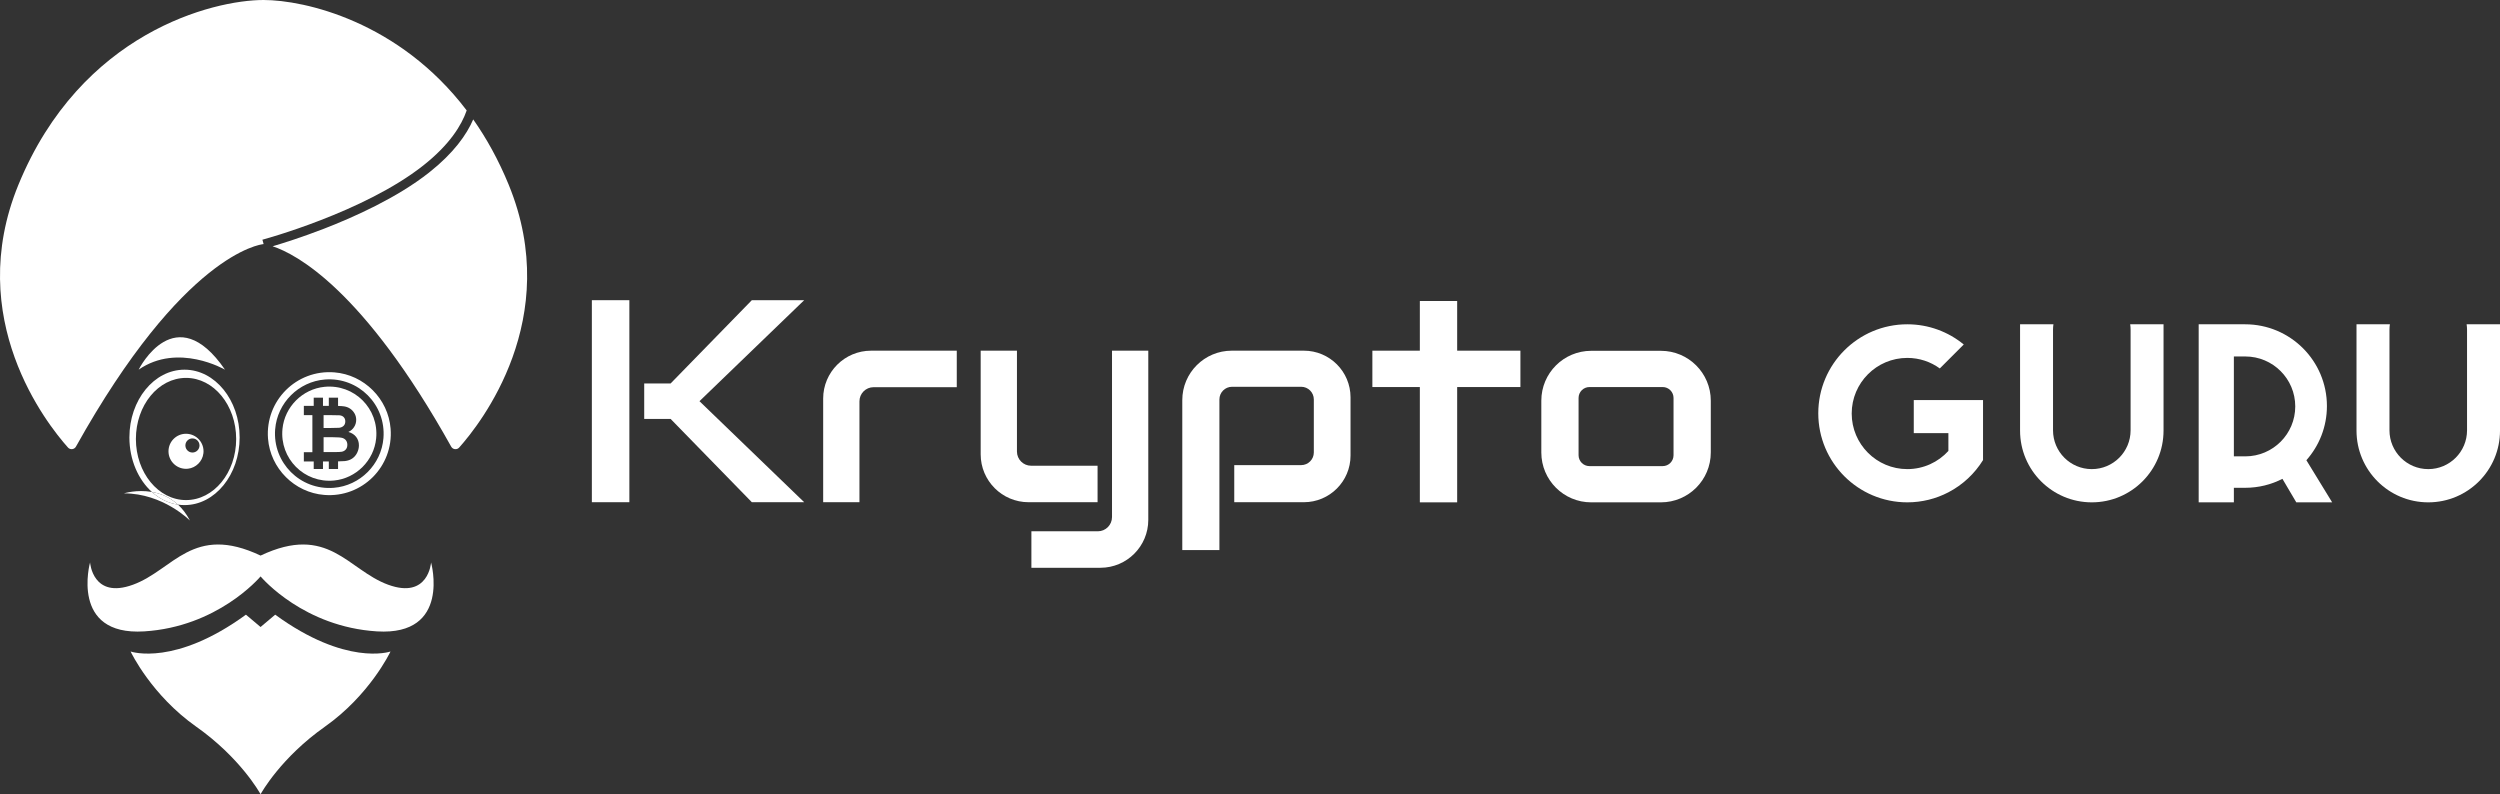 <?xml version="1.0" encoding="UTF-8"?><svg id="a" xmlns="http://www.w3.org/2000/svg" viewBox="0 0 1101.23 349.86"><rect x="0" y="0" width="1101.23" height="349.86" fill="#333333" stroke="none"/><defs><style>.b{fill:#fff;}</style></defs><g><path class="b" d="M224.08,81.37c-4.49-10.94-9.79-20.47-15.63-28.77-2.88,6.7-8.57,14.81-19.48,23.43-14.01,11.06-32.93,19.56-46.34,24.75-9.76,3.77-18.1,6.39-22.55,7.7,10.36,3.42,39.96,18.87,78.67,88.27,.72,1.29,2.51,1.5,3.5,.4,9.31-10.42,46.03-56.76,21.83-115.77Z"/><path class="b" d="M116.07,107.52h.05l-.53-1.93c.45-.12,44.76-12.08,70.85-32.69,11.68-9.23,16.89-17.75,19.13-24.26C175.75,9.35,134.05,.02,116.12,0h-.05C93.96,.02,35.66,14.22,8.12,81.37c-24.21,59.01,12.52,105.35,21.83,115.77,.99,1.1,2.78,.89,3.5-.4,47.39-84.96,81.15-89.07,82.63-89.22Z"/><path class="b" d="M170.94,257.55c-17.83-6.54-26.28-26.96-56.16-12.82-29.88-14.14-38.33,6.28-56.17,12.82-17.85,6.54-18.94-9.81-18.94-9.81,0,0-8.99,32.42,23.84,30.38,32.19-2.01,50.56-23.39,51.27-24.21,.84,.99,19.2,22.21,51.26,24.21,32.83,2.04,23.84-30.38,23.84-30.38,0,0-1.09,16.35-18.94,9.81Z"/><path class="b" d="M121.22,270.76l-6.44,5.43-6.45-5.43c-31.12,22.67-50.23,16.41-50.8,16.22,.27,.58,9.29,19.28,28.87,33.09,19.35,13.65,27.93,28.97,28.38,29.79,.44-.82,9.03-16.14,28.37-29.79,19.58-13.81,28.6-32.51,28.87-33.09-.57,.19-19.68,6.45-50.8-16.22Z"/><path class="b" d="M142.82,218.01c16.7,1.35,30.56-12.48,29.24-29.19-1.04-13.13-11.67-23.77-24.8-24.8-16.68-1.31-30.5,12.5-29.2,29.17,1.02,13.12,11.64,23.76,24.76,24.82Zm-21.61-28.94c.92-11.59,10.31-20.98,21.9-21.9,14.74-1.17,26.96,11.04,25.8,25.79-.91,11.61-10.31,21.01-21.92,21.92-14.75,1.16-26.95-11.07-25.79-25.8Z"/><path class="b" d="M147.17,211.66c9.71-.95,17.56-8.81,18.52-18.51,1.3-13.13-9.62-24.05-22.74-22.76-9.7,.96-17.55,8.8-18.52,18.5-1.31,13.11,9.61,24.06,22.73,22.77Zm-13.33-12.47h3.76v-16.33h-3.76v-4.08h4.35v-3.6h4.08v3.6h2.57v-3.6h4.07v3.63c1.18,.03,2.13,.1,2.8,.21,.96,.17,1.81,.5,2.56,1.02,.75,.51,1.38,1.19,1.88,2.04,.5,.85,.75,1.81,.75,2.86,0,1.15-.31,2.21-.93,3.16-.61,.96-1.45,1.68-2.51,2.16,1.49,.43,2.64,1.17,3.44,2.22s1.2,2.28,1.2,3.69c0,1.11-.26,2.19-.77,3.25-.52,1.05-1.22,1.89-2.13,2.52-.89,.63-2,1.01-3.31,1.16-.51,.05-1.54,.09-2.98,.13v3.37h-4.07v-3.34h-2.57v3.34h-4.08v-3.34h-4.35v-4.07Z"/><path class="b" d="M150.51,198.99c.74-.13,1.33-.46,1.79-.98,.46-.51,.7-1.21,.7-2.07,0-.74-.18-1.36-.54-1.88-.36-.51-.87-.88-1.54-1.12-.68-.23-2.14-.35-4.39-.35h-3.99v6.55h4.57c1.79,0,2.92-.05,3.4-.15Z"/><path class="b" d="M149.37,188.44c.85-.11,1.52-.4,2-.88,.48-.48,.73-1.13,.73-1.92s-.22-1.37-.64-1.83c-.41-.48-1.03-.77-1.86-.87-.49-.05-1.9-.08-4.22-.08h-2.84v5.66h3.24c1.92,0,3.12-.03,3.59-.08Z"/><path class="b" d="M105.56,192.67c0-16.48-10.87-29.83-24.28-29.83s-24.28,13.35-24.28,29.83c0,9.86,3.9,18.6,9.9,24.03,3.77,.65,7.87,2.22,11.49,5.58,.94,.14,1.91,.21,2.89,.21,13.41,0,24.28-13.35,24.28-29.82Zm-45.7,.7c0-14.86,9.89-26.91,22.09-26.91s22.08,12.05,22.08,26.91-9.89,26.91-22.08,26.91-22.09-12.05-22.09-26.91Z"/><path class="b" d="M89.6,199.72c.55-4.67-3.09-8.65-7.66-8.65-4.27,0-7.72,3.46-7.72,7.72,0,4.53,3.91,8.16,8.55,7.68,3.52-.37,6.41-3.23,6.82-6.75Zm-7.88-4.12c.25-1.24,1.29-2.24,2.54-2.44,1.95-.31,3.62,1.18,3.62,3.07,0,1.71-1.39,3.11-3.11,3.11-1.92,0-3.44-1.76-3.05-3.74Z"/><path class="b" d="M99.11,162.84c-21.84-31.81-37.72-.66-38.04,0,17.35-12.06,38.04,0,38.04,0Z"/><path class="b" d="M54.61,217.32c17.26,0,29.06,11.98,29.06,11.98-1.54-2.93-3.34-5.23-5.28-7.02-4.27-.62-8.2-2.6-11.49-5.58-6.67-1.16-12.29,.62-12.29,.62Z"/><path class="b" d="M78.39,222.28c-3.62-3.36-7.72-4.93-11.49-5.58,3.29,2.98,7.22,4.96,11.49,5.58Z"/></g><g><path class="b" d="M1086.53,142.85c.12,.8,.18,1.61,.18,2.44v44.26c0,9.44-7.65,17.09-17.08,17.09s-17.09-7.65-17.09-17.09v-44.26c0-.83,.06-1.64,.18-2.44h-14.7v46.83c0,17.45,14.15,31.6,31.61,31.6s31.6-14.15,31.6-31.6v-46.83h-14.7Z"/><path class="b" d="M1024.99,178.86c0-19.89-16.12-36.01-36.01-36.01h-20.48v78.43h15.5v-6.41h4.98c5.91,0,11.49-1.42,16.41-3.95l6.11,10.36h15.8l-11.36-18.56c5.63-6.35,9.05-14.71,9.05-23.86Zm-40.99,22.16v-44h5.04c12.15,0,22,9.85,22,22,0,6.08-2.46,11.58-6.44,15.56-3.99,3.98-9.49,6.44-15.56,6.44h-5.04Z"/><path class="b" d="M938.51,145.29v44.26c0,9.44-7.65,17.09-17.09,17.09s-17.08-7.65-17.08-17.09v-44.26c0-.83,.06-1.64,.18-2.44h-14.7v46.83c0,17.45,14.15,31.6,31.6,31.6s31.6-14.15,31.6-31.6v-46.83h-14.69c.12,.8,.18,1.61,.18,2.44Z"/><path class="b" d="M858.25,176.22h-15.25v14.58h15.25v7.84c-4.48,4.92-10.93,8-18.1,8-13.52,0-24.49-10.97-24.49-24.49s10.97-24.49,24.49-24.49c5.34,0,10.29,1.71,14.32,4.64l10.55-10.55c-6.77-5.56-15.43-8.9-24.87-8.9-21.66,0-39.21,17.56-39.21,39.21s17.55,39.22,39.21,39.22c6.53,0,12.69-1.6,18.1-4.42,6.28-3.27,11.56-8.2,15.26-14.19v-26.45h-15.26Z"/><path class="b" d="M731.62,154.53h-30.71c-12.13,0-21.97,9.84-21.97,21.97v22.81c0,12.13,9.84,21.97,21.97,21.97h30.71c12.14,0,21.97-9.84,21.97-21.97v-22.81c0-12.13-9.83-21.97-21.97-21.97Zm5.56,45.99c0,2.65-2.14,4.8-4.79,4.8h-32.24c-2.65,0-4.8-2.15-4.8-4.8v-25.23c0-2.65,2.15-4.8,4.8-4.8h32.24c2.65,0,4.79,2.15,4.79,4.8v25.23Z"/><polygon class="b" points="641.87 132.59 625.43 132.59 625.43 154.47 604.52 154.47 604.52 170.49 625.43 170.49 625.43 221.28 641.87 221.28 641.87 170.49 669.73 170.49 669.73 154.47 641.87 154.47 641.87 132.59"/><path class="b" d="M574.35,154.47h-31.77c-12.03,0-21.79,9.76-21.79,21.79v66.03h16.35v-66.34c0-3.08,2.5-5.58,5.58-5.58h30.43c3.08,0,5.58,2.5,5.58,5.58v23.35c0,3.08-2.5,5.58-5.58,5.58h-29.47v16.34h30.67c11.35,0,20.55-9.2,20.55-20.54v-25.66c0-11.35-9.2-20.55-20.55-20.55Z"/><path class="b" d="M489.83,227.78c0,3.45-2.8,6.25-6.24,6.25h-29.27v16.07h30.39c11.65,0,21.1-9.45,21.1-21.1v-74.53h-15.98v73.31Z"/><path class="b" d="M483.47,205.15h-29.27c-3.44,0-6.24-2.8-6.24-6.24v-44.44h-15.98v45.65c0,11.65,9.45,21.1,21.1,21.1h30.39v-16.07Z"/><path class="b" d="M362.6,175.58v45.64h15.98v-44.43c0-3.45,2.8-6.24,6.24-6.24h36.63v-16.08h-37.75c-11.65,0-21.1,9.45-21.1,21.11Z"/><polygon class="b" points="331.18 132.23 295.4 168.91 283.77 168.91 283.77 176.72 283.77 184.53 295.4 184.53 331.18 221.22 354.24 221.22 308.11 176.72 354.24 132.23 331.18 132.23"/><rect class="b" x="260.71" y="132.23" width="16.52" height="88.99"/></g></svg>
